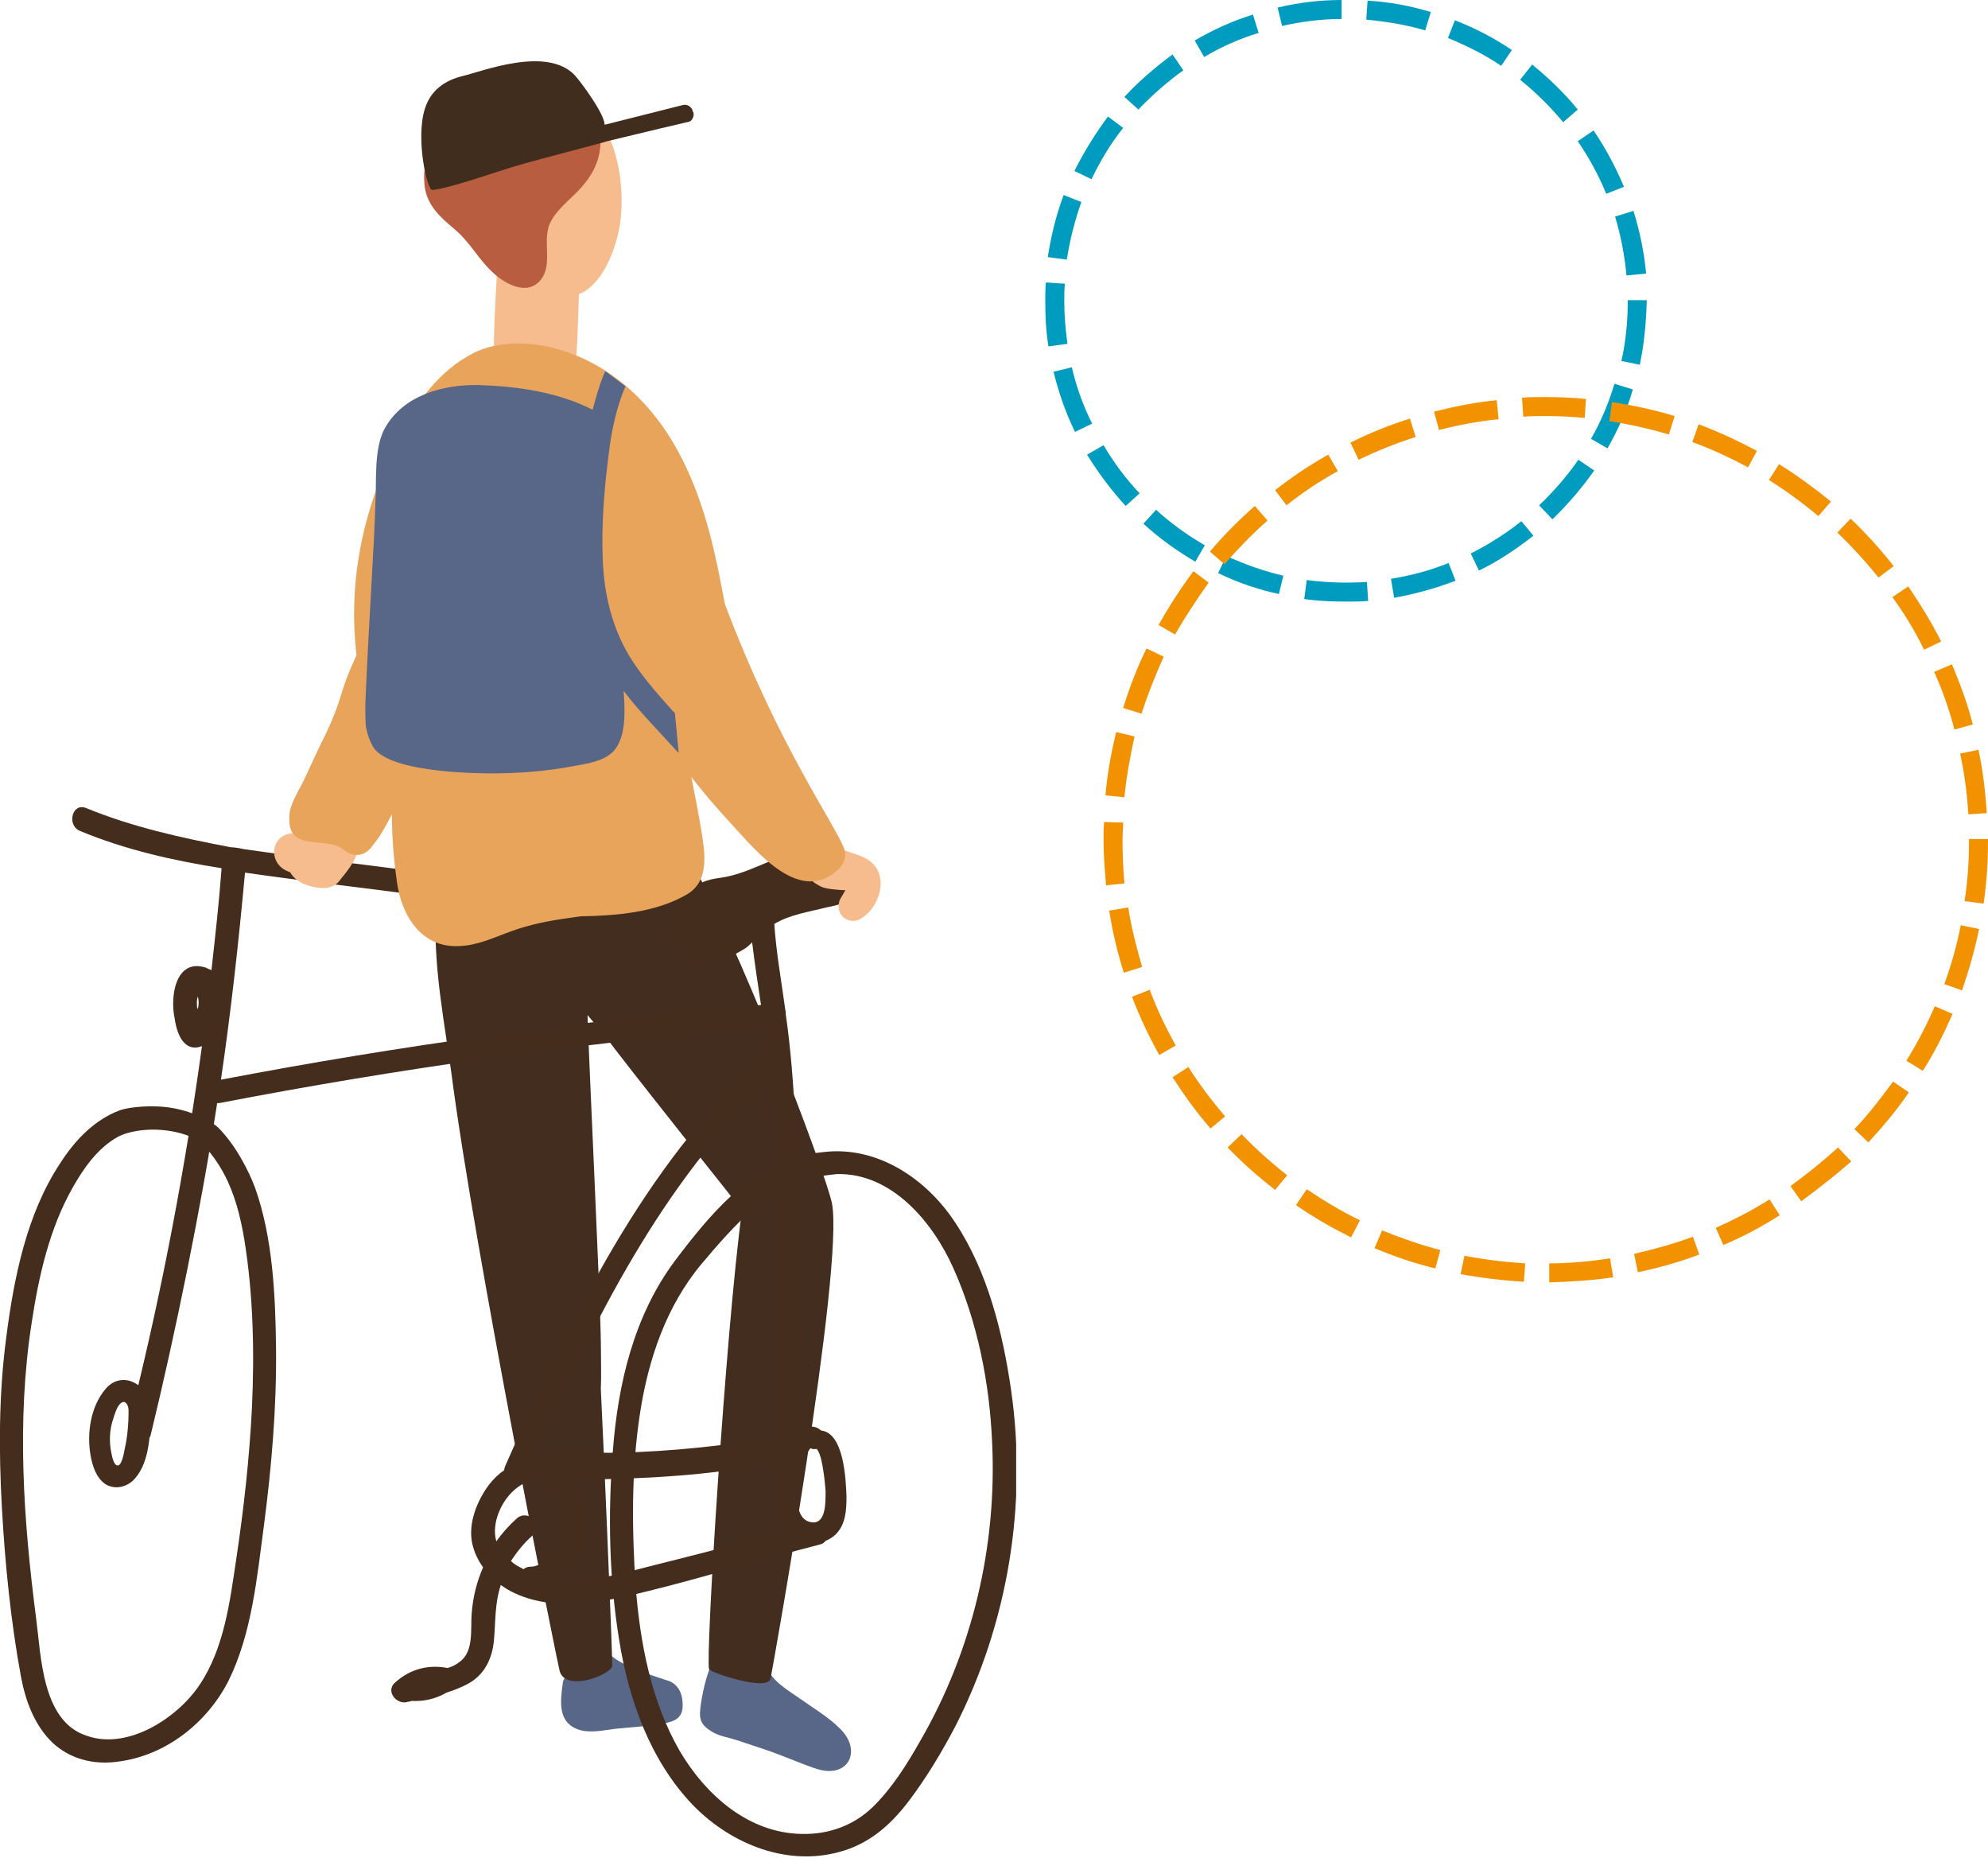 <?xml version="1.0" encoding="utf-8"?>
<!-- Generator: Adobe Illustrator 19.1.0, SVG Export Plug-In . SVG Version: 6.00 Build 0)  -->
<svg version="1.1" id="Livello_1" xmlns="http://www.w3.org/2000/svg" xmlns:xlink="http://www.w3.org/1999/xlink" x="0px" y="0px"
	 viewBox="0 0 314 293.4" style="enable-background:new 0 0 314 293.4;" xml:space="preserve">
<style type="text/css">
	.st0{clip-path:url(#SVGID_2_);fill:#586788;}
	.st1{clip-path:url(#SVGID_2_);fill:#422D1E;}
	.st2{clip-path:url(#SVGID_2_);fill:#F6BC8E;}
	.st3{clip-path:url(#SVGID_2_);fill:#442D1D;}
	.st4{clip-path:url(#SVGID_2_);fill:#B85D3F;}
	.st5{clip-path:url(#SVGID_2_);fill:#E9A45C;}
	.st6{clip-path:url(#SVGID_2_);fill:#402D1E;}
	.st7{fill:#009CBF;}
	.st8{fill:#F39200;}
</style>
<g>
	<defs>
		<rect id="SVGID_1_" x="0" y="9.7" width="160.5" height="283.5"/>
	</defs>
	<clipPath id="SVGID_2_">
		<use xlink:href="#SVGID_1_"  style="overflow:visible;"/>
	</clipPath>
	<path class="st0" d="M110.7,269.1c0.4-2.7,1.1-5.4,2.4-7.9c0.7-1.4,2.5-1.1,3.3,0c0.4,0.5,0.7,1.1,0.9,1.7c0.4-1.7,3.2-2.2,3.7-0.1
		c0.6,2.5,3.3,4,5.3,5.4c2.1,1.5,4.5,2.9,6.3,4.7c3.7,3.5,1.4,8.1-3.7,6.4c-2.7-0.9-5.3-2.1-8-3c-1.5-0.5-3-1-4.5-1.5
		c-1.2-0.4-2.6-0.6-3.7-1.2C110.4,272.3,110.4,271.3,110.7,269.1"/>
	<path class="st0" d="M88.9,265.7c0.1-0.7,0.6-1.2,1.2-1.3c0.4-1,1.1-1.8,2.4-2c0.1,0,0.1,0,0.2,0c-0.5-1.9,2.4-3.4,3.5-1.4
		c1.2,2,8.8,4.2,9.6,4.5c1.3,0.6,1.9,1.8,2,3.2c0.3,3.1-1.7,3.3-4.7,3.7c-2,0.3-4,0.4-5.9,0.6c-1.7,0.2-3.8,0.7-5.6,0.2
		C88,272.1,88.5,268.7,88.9,265.7"/>
	<path class="st1" d="M68.8,145.3c0.1-2.2,2.5-3.3,4.2-2.6c1.2-1.5,3.8-1.9,4.7,0.2c0.1,0.2,0.2,0.4,0.2,0.5l-0.2-1.9
		c-0.2-1.9,1.7-3,3.3-2.8c-0.1-0.7-0.2-1.4-0.3-2c-0.2-1.5,0.4-3.1,2-3.5c1.4-0.4,3.2,0.5,3.5,2c0.3,1.8,0.7,3.6,1,5.4
		c0.7-0.7,1.8-1,2.9-0.7c0.6-1.1,2-1.8,3.2-1.5c1-1.2,3-1.7,4.4-0.4c1,0.9,2,1.9,2.9,2.8c0.8-0.4,1.7-0.5,2.5,0
		c-0.4-0.7-0.8-1.4-1.2-2.1c-1.1-1.9,0.5-4.1,2.2-4.4c1.2-1.1,3.3-1.2,4.4,0.6c7.9,13.3,21.9,50.2,22.9,55.1
		c2,10.1-9.5,74.3-9.7,75.1c-0.5,2.1-9.7-1.1-9.7-1.5c-0.6-1.6,2.6-53.3,5.2-72.5c-2-2.6-17.1-21.4-22.4-28.5
		c-0.7-0.7-1.3-1.5-2-2.3c0.3,9.4,2,44,2.1,51.6c0,2.5,0.1,5,0,7.5c0.3,5.5,1.8,40.7,1.8,43.6c0,1.4-7.3,4.3-8.3,0.9
		c-0.3-1-13.4-66-17.1-94.4C70.2,161.5,68.6,153.4,68.8,145.3"/>
	<path class="st2" d="M78.8,36.8c0,0,1.6,1,1.6,1l0.1-1.6c0.1-2.1,2.3-2.7,3.6-1.9c0.5,0.1,1,0.3,1.4,0.6c0.8,0.1,1.6,0.7,2,1.6
		c0,0.1,0,0.1,0.1,0.2c0.2,0.1,0.4,0.2,0.6,0.3c0.4,0.2,0.8,0.4,1,0.8c0.6,0.2,1,0.6,1.2,1.1c0.6,0.4,1,1,1.1,1.9
		c0.1,2.5-0.3,14.3-0.5,15.6C90.7,57.5,78,56.3,78,55.6C78,49.8,78.5,44.4,78.8,36.8"/>
	<path class="st2" d="M92.3,16.9c-3-2.2-7.3-2.4-10.3-0.2c-0.6,0.3-1.1,0.7-1.6,1.3c-4,5.6-2.4,14.4,0.2,20.3c1.2,2.8,3,6,5.7,7.6
		c1.2,0.7,2.5,0.9,3.7,0.8c1.4,0,2.6-0.7,3.6-1.7c0.5-0.5,1-1.1,1.4-1.7c1-1.5,1.7-3.2,2.1-4.5c1.2-3.6,1.3-7.4,0.8-11.1
		C97.3,23.6,95.8,19.3,92.3,16.9"/>
	<path class="st3" d="M96.8,229.1c-0.8,9.9-0.6,20.1,1,29.9c1.5,9.4,4.9,19,11.6,26c6.1,6.3,15.3,10,24,7.2c4.4-1.4,7.6-4.4,10.3-8
		c2.7-3.6,5.1-7.6,7.2-11.6c8.3-16.3,11.4-35,8.8-53.1c-1.3-9-3.7-18.7-8.8-26.4c-4.5-6.9-12.2-12.1-20.6-11.2
		c-0.7,0.1-2.2,0.2-3.2,0.5c-8.6,1.6-15.3,9.8-20.5,16.7C100.1,207.8,97.6,218.6,96.8,229.1 M100.4,250.5c-0.6-9-0.7-18.4,0.7-27.4
		c1.3-8.4,4.1-16.8,9.7-23.5c4.9-5.8,11.2-13.2,18.9-13.9c1.7-0.2,2.3-0.3,2.5-0.3c8.6-0.2,15.1,7.5,18.4,14.9
		c3.8,8.5,5.7,18.1,6.1,27.4c0.8,16.4-3.1,33-11.4,47.3c-2.1,3.7-4.5,7.5-7.5,10.4c-3,2.9-7,4.3-11.1,4.2
		c-8.5-0.1-15.3-6.2-19.4-13.2C102.8,268.5,101.1,259.4,100.4,250.5"/>
	<path class="st3" d="M1,211.1c-1.2,9-1.2,18-0.7,27c0.5,8.9,1.4,17.9,3,26.6c0.7,3.8,2.1,7.7,5,10.5c2.8,2.6,6.5,3.5,10.2,3
		c7.6-0.9,14.2-6.1,17.6-12.8c3.7-7.5,4.5-16.4,5.6-24.6c1.2-9.2,2-18.6,1.9-27.9c-0.1-8.3-0.5-17.4-3.3-25.3
		c-1-2.7-3.1-6.8-5.8-9.5c-1-1-3.8-2.5-7.1-3.1c-3.2-0.6-6.9-0.2-8.4,0.3c-4.1,1.5-7.2,4.8-9.5,8.4C4.2,191.7,2.2,201.8,1,211.1
		 M5.7,255.5c-2-15.4-3.1-31.2-0.7-46.6c1.1-7.3,2.8-14.9,6.5-21.4c1.7-3,3.8-6,6.8-7.8c1.9-1.2,6.8-2.1,11.6-0.3
		c2.4,0.8,4.6,4.3,5.5,6c1.7,3.2,2.6,6.8,3.2,10.4c1.4,8.7,1.6,17.6,1.2,26.4c-0.4,8.1-1.3,16.1-2.5,24.1c-1,6.7-1.9,14-5.8,19.8
		c-3.5,5.2-11.3,10.3-17.8,8C6.6,271.8,6.5,261.5,5.7,255.5"/>
	<path class="st3" d="M122.9,232.9c-0.7,3.6-0.4,9.2,3.8,10.6c1.8,0.6,3.9,0.1,5.3-1.2c1.6-1.6,1.7-3.9,1.7-6
		c-0.1-2.7-0.4-10-4-10.4c-1.2-1.1-3-0.7-4.1,0.7C124.2,228.3,123.3,230.6,122.9,232.9 M127.8,240.3c-2.1-0.6-2-4.1-1.9-5.8
		c0.1-1.1,0.4-2.1,0.7-3.2c0.2-0.6,0.5-1.2,0.9-1.8c0.1-0.3,0.3-0.5,0.5-0.8c0.3,0.1,0.6,0.2,0.9,0.1c0,0,0.1,0,0.1,0
		c0.6,0.7,0.9,2.5,1,3.2c0.2,1.1,0.3,2.3,0.4,3.4C130.4,237.3,130.5,241.1,127.8,240.3"/>
	<path class="st3" d="M16.7,219.3c-2.4,2.8-3,7-2.4,10.5c0.3,1.7,0.9,3.6,2.4,4.6c1.4,0.8,3,0.5,4.2-0.5c2.7-2.5,2.8-7.3,2.9-10.1
		c0-0.4-0.1-1-0.1-1.4c-0.3-1.7-1-3.4-2.6-4.1C19.5,217.5,17.8,218,16.7,219.3 M17.6,229.5c-0.4-1.8-0.3-3.8,0.3-5.5
		c0.2-0.6,0.6-2.1,1.3-2.5c0.6-0.4,1,0.3,1.1,1c0,0.1,0.1,3.3-0.6,6.3c-0.1,0.5-0.4,2.4-1,2.6C18,231.6,17.7,230,17.6,229.5"/>
	<path class="st3" d="M13.6,127.6c-2.2-0.9-3.1,2.7-1,3.6c7.2,3,14.8,4.7,22.4,5.9c-0.4,5.4-1,10.7-1.6,16.1
		c-0.2-0.1-0.5-0.2-0.7-0.3c-0.1,0-0.1-0.1-0.2-0.1c-4.7-1.5-5.7,4.4-4.9,8.1c0.4,2.8,1.7,5.3,4.3,4.3c-2.6,19-6.2,38-10.8,56.6
		c-0.6,2.3,2.1,7.1,2.7,4.8c3.9-16,8-36.1,10.5-52.4c0.1,0,0.2,0,0.3,0c28.5-5.5,57.2-9.5,86.1-12c0.2,1.4,0.4,2.8,0.5,4.2
		c-0.2,0.1-0.4,0.2-0.6,0.4c-19.1,17.5-30.5,41.3-40.8,64.7c-0.1,0.2-0.1,0.4-0.2,0.7c-0.9,0.6-1.7,1.4-2.4,2.3
		c-1.9,2.6-3.3,6.1-2.6,9.3c0.3,1.3,0.9,2.6,1.7,3.7c-1,2.3-1.6,4.7-1.8,7.3c-0.2,2.5,0.4,6.1-2,7.7c-0.5,0.4-1.1,0.7-1.8,0.9
		c-3.1-0.6-6,0.2-8.3,2.3c-1.5,1.3,0.1,3.4,1.8,3.1c0.3-0.1,0.6-0.1,0.8-0.2c1.9,0.1,3.8-0.3,5.5-1.3c1.2-0.4,2.3-0.8,3.4-1.4
		c2.6-1.4,3.8-3.9,4.1-6.7c0.3-3,0.1-5.9,1.1-8.9c0,0,0,0,0,0c0.3,0.2,0.6,0.4,0.9,0.6c6.8,4,15.4,2.1,22.6,0.3
		c8.5-2.1,18.3-5.1,26.9-7.3c2.3-0.6,0-3.3-2.3-2.8c-8.4,2.1-16.8,4.3-25.2,6.4c-4.2,1.1-9.1,2.4-13.6,2.1c2.7-2.3,4.3-6.3,4.3-9.4
		c-0.1-2.3-0.9-4.8-2.3-6.7c1.4,0,2.9,0.1,4.3,0.1c3.8-0.1,7.6-0.2,11.4-0.5c5.8-0.4,11.5-1.2,17.2-2.1c0.1,1,0.2,1.9,0.3,2.9
		c0.3,2.3,2,2.5,1.8,0.1c-0.1-1.2,1.7-2.5,1.5-3.7c0.3,0,0.3-1.4,0.6-1.5c2.3-0.4,1.5-2.6-0.8-2.2c0,0-0.1,0-0.1,0
		c-0.3-4.5-0.5-9-0.6-13.6c-0.2-12.1,0.2-24.2-0.4-36.3c-0.3-5.6-0.7-11.1-1.5-16.6c0-0.1,0-0.2,0-0.3c0-0.2-0.1-0.4-0.1-0.6
		c-0.6-4.4-1.4-8.8-1.7-13.3c2.5-1.5,5.5-1.9,8.2-2.6c1.4-0.3,3-0.5,3.8-1.8c0.5-0.8,0.5-1.7,0.2-2.6c0-0.4-0.1-0.9-0.4-1.4
		c-0.8-1.4-2.6-2.2-4.1-2.6c-3.6-0.9-7,0.5-10.3,1.9c-1.9,0.8-3.8,1.5-5.8,1.8c-1.5,0.2-3,0.5-4.2,1.5c-2.1,1.8-4.2,5.5-3.9,8.3
		c0.5,3.6,3.8,4.5,6.8,3.6c1.6-0.5,3.3-1.1,4.7-2c0.6-0.3,1-0.7,1.5-1.2c0.4,3.3,0.9,6.6,1.4,9.9c-28.6,2.5-57.1,6.4-85.3,11.8
		c1.6-10.9,2.8-21.8,3.8-32.7c9,1.3,18,2.3,27,3.5c2.3,0.3,2.3-3.4,0-3.7c-9-1.2-18.1-2.2-27.1-3.5c-0.1,0-1.2-0.3-2.1-0.3
		C28.6,132.3,20.9,130.6,13.6,127.6 M78.4,240c0.8-3,2.9-5.6,6-6.4c0.2-0.1,0.4-0.1,0.6-0.1c2.6,0.4,4,4.8,3.9,6.9
		c-0.1,2.4-2.2,7-5.1,7c-0.5,0-0.9,0.2-1.1,0.4c-0.4-0.2-0.7-0.4-1.1-0.6c-0.3-0.2-0.6-0.4-0.9-0.7c1-1.5,2.1-2.9,3.5-4.1
		c1.8-1.6-0.8-4.2-2.6-2.6c-1.2,1.1-2.3,2.3-3.2,3.6C78.1,242.4,78.1,241.3,78.4,240 M84.4,229.8c9.4-21.4,20.1-42.8,37.1-59.1
		c1.4,18.7-0.1,37.5,1.3,56.2c-8.3,1.4-16.7,2.3-25.1,2.5c-4.1,0.1-8.8-0.4-12.9,0.4C84.7,229.8,84.6,229.8,84.4,229.8 M31.3,157.6
		c0.1,0.5,0.1,1,0,1.5c0,0-0.1,0.1-0.1,0.3c-0.1-0.3-0.1-0.7-0.1-1c0-0.1,0-0.2,0-0.3c0-0.2,0.1-0.5,0.1-0.7
		C31.2,157.4,31.3,157.5,31.3,157.6"/>
	<path class="st2" d="M129,134.6c0.2-1.1,1.4-2.1,2.6-1.2c2.3,1.6,5.8,1.3,7.1,4.2c1.2,2.6-0.5,6.4-3,7.6c-1.1,0.5-2.4,0.1-3-1
		c-0.3-0.6-0.3-1.3-0.1-2c0.1-0.3,1-1.6,0.9-1.7c0.1,0.2-2-0.1-2.2-0.1c-0.7-0.1-1.4-0.2-2-0.6c-1.4-0.7-2.2-1.9-2.3-3.5
		C127.1,135.2,128.1,134.6,129,134.6"/>
	<path class="st4" d="M79.4,15.4c2.6-0.7,5.7-1.2,8.5-0.7c5.5,0.9,6.7,5.6,6.8,5.9c0.5,3.1-0.3,5.8-2.3,8.3c-1.6,2.1-4,3.6-5.3,5.9
		c-1.7,2.9,0.4,6.8-1.7,9.4c-2.2,2.7-5.9,0.5-7.8-1.4c-2.1-2-3.5-4.7-5.8-6.6c-2.6-2.2-4.7-4.1-4.8-7.7C66.6,21.9,73.5,17,79.4,15.4
		"/>
	<path class="st2" d="M45.9,131.6c0.2,0,0.4-0.1,0.7-0.1c0.2-0.2,0.4-0.4,0.6-0.5c0.7-0.5,1.5,0.1,1.7,0.8c0.6-0.6,1.7-0.5,1.9,0.4
		c0.1-0.1,0.1-0.2,0.2-0.3c0.5-0.7,1.8-0.8,2.1,0.1c0,0,0,0,0,0c0.5-0.6,1.5-0.3,1.8,0.3c0.6-0.3,1.4-0.1,1.6,0.7
		c0.5,2.1-1.7,4.6-2.9,6.1c-1.2,1.6-3.6,1.2-5.3,0.6c-1.1-0.4-2-1.1-2.5-2c-0.1,0-0.2,0-0.3-0.1C42.5,136.5,42.5,132.2,45.9,131.6"
		/>
	<path class="st5" d="M48.1,123c1.1-2.4,2.2-4.8,3.4-7.2c2.9-6.2,1.9-6.1,4.8-12.3c-0.6-5.4-0.5-10.8,0.5-16.3
		c1.1-6.4,3.4-12.6,6.3-18.4c2.6-5.2,6.3-10.3,11.6-13c4.4-2.3,12-2.4,19.7,2c15.3,8.9,18.2,27.9,20.1,37.6
		c8.6,22.8,17.6,35,18.9,38.8c0.3,1-0.1,2.1-0.7,2.8c-6.2,6.3-13.2-2.6-17.2-6.9c-2.2-2.4-4.3-4.8-6.3-7.4c0.6,3.1,1.2,6.1,1.7,9.2
		c0.5,3.4,1,7.4-2.5,9.4c-4.9,2.8-11,3.3-16.7,3.4c-0.7,0.1-1.4,0.2-2.1,0.3c-2.9,0.4-5.9,1-8.7,2c-2.8,1-5.4,2.3-8.4,2.4
		c-6,0.3-9.1-4.9-9.8-10.1c-0.5-3.5-0.8-7.1-0.8-10.7c-2.1,4-2.3,3.9-3.1,5c-1.1,1.6-3,1.9-4.5,0.6c-2.5-2.2-8.7,0.4-8.6-4.8
		C45.5,127.3,47.2,124.9,48.1,123"/>
	<path class="st6" d="M67.1,17.2c0.9-2.9,3.1-4.5,6-5.2c3-0.7,13.3-4.8,17.7-0.1c1,1.1,4.7,6.1,4.7,7.8c4.8-1.2,7.5-1.9,12.3-3.1
		c0.7-0.2,1.4,0.2,1.6,0.9c0,0.1,0,0.1,0.1,0.2c0.2,0.5-0.1,1.3-0.6,1.5c-0.1,0-8,1.9-13,3.1c-0.1,0.1-10.6,2.8-13.7,3.7
		c-2.9,0.8-10.9,3.7-13.9,4C67.5,30.2,65.6,22,67.1,17.2"/>
	<path class="st0" d="M57.7,111.2c0.3-7.1,0.7-14.2,1.1-21.3c0.2-3.6,0.4-7.1,0.5-10.7c0.2-3.1-0.3-8.4,1.5-11.6
		c2.9-5.2,9.2-6.9,14.8-6.8c6.1,0.2,12.5,1.1,18,3.9c0.5-1.8,1-3.7,1.7-5.4c0.1-0.2,0.3-0.7,0.3-0.7l3.2,2.4c0,0-0.2,0.4-0.3,0.7
		c-1.3,3.3-2,6.8-2.4,10.4c-0.7,5.4-1.1,10.8-0.9,16.2c0.2,5.4,1.4,10.6,4.2,15.3c1.9,3.1,4.3,5.8,6.7,8.5c0.2,0.2,0.5,0.5,0.5,0.5
		l0.6,6.3c0,0-0.3-0.3-0.4-0.4c-2.8-3.1-5.8-6.1-8.3-9.4c0.2,2.7,0.4,6.4-1,8.7c-1.4,2.5-5,2.8-7.6,3.3c-3.3,0.6-6.7,0.9-10,1
		c-2.8,0.1-18.4,0.2-21-4.2c-0.5-0.9-0.9-2-1.1-3.1C57.7,113.7,57.7,112.5,57.7,111.2"/>
</g>
<g>
	<path class="st7" d="M212.5,95c-2.2,0-4.4-0.1-6.5-0.4l0.4-3c3.1,0.4,6.3,0.5,9.5,0.3l0.2,3C215,95,213.7,95,212.5,95z M220.2,94.4
		l-0.5-3c3.1-0.5,6.2-1.3,9.1-2.5l1.1,2.8C226.8,92.9,223.5,93.8,220.2,94.4z M202,93.8c-3.3-0.7-6.5-1.8-9.6-3.3l1.3-2.7
		c2.9,1.3,5.9,2.4,9,3.1L202,93.8z M233.6,90.1l-1.3-2.7c2.8-1.4,5.5-3.1,8-5.1l1.9,2.3C239.5,86.7,236.7,88.6,233.6,90.1z
		 M188.8,88.7c-2.9-1.7-5.7-3.7-8.2-6l2-2.2c2.3,2.1,4.9,4,7.7,5.6L188.8,88.7z M245.2,82l-2.1-2.2c2.3-2.2,4.4-4.6,6.2-7.2l2.5,1.7
		C249.9,77,247.7,79.6,245.2,82z M177.8,79.9c-2.3-2.5-4.3-5.2-6.1-8.1l2.6-1.5c1.6,2.7,3.5,5.3,5.7,7.6L177.8,79.9z M253.9,70.8
		l-2.6-1.5c1.6-2.8,2.8-5.7,3.7-8.7l2.9,0.9C257,64.7,255.6,67.8,253.9,70.8z M169.8,68.2c-1.5-3-2.6-6.3-3.4-9.5l2.9-0.7
		c0.7,3.1,1.8,6.1,3.2,8.9L169.8,68.2z M259,57.6l-2.9-0.6c0.7-3.1,1-6.3,1-9.4l0-0.2l3,0l0,0.2C260,50.9,259.7,54.3,259,57.6z
		 M165.6,54.7c-0.4-2.4-0.5-4.8-0.5-7.2c0-1,0-2,0.1-2.9l3,0.2c-0.1,0.9-0.1,1.8-0.1,2.8c0,2.3,0.2,4.5,0.5,6.7L165.6,54.7z
		 M256.9,43.5c-0.3-3.2-0.9-6.3-1.8-9.3l2.9-0.9c1,3.2,1.7,6.6,2,9.9L256.9,43.5z M168.5,41l-3-0.4c0.5-3.3,1.3-6.6,2.5-9.8l2.8,1.1
		C169.8,34.7,169,37.8,168.5,41z M253.7,30.6c-1.2-2.9-2.7-5.7-4.5-8.3l2.5-1.7c1.9,2.8,3.5,5.8,4.8,8.9L253.7,30.6z M172.4,28.3
		l-2.7-1.3c1.5-3,3.3-5.9,5.3-8.6l2.4,1.8C175.4,22.7,173.8,25.4,172.4,28.3z M246.9,19.3c-2-2.4-4.3-4.7-6.8-6.7l1.9-2.4
		c2.6,2.1,5.1,4.5,7.2,7.1L246.9,19.3z M179.8,17.3l-2.2-2c2.3-2.5,4.9-4.7,7.6-6.7l1.7,2.5C184.4,12.9,182,15,179.8,17.3z
		 M237.1,10.4c-2.6-1.8-5.5-3.2-8.4-4.4l1.1-2.8c3.1,1.2,6.2,2.8,9,4.7L237.1,10.4z M190.2,9l-1.5-2.6c2.9-1.7,6-3.1,9.2-4.1
		l0.9,2.9C195.8,6.1,192.9,7.4,190.2,9z M225.1,4.8c-3-0.9-6.2-1.4-9.3-1.7l0.2-3c3.4,0.2,6.7,0.8,10,1.8L225.1,4.8z M202.5,4.1
		l-0.7-2.9c3.3-0.8,6.7-1.2,10.1-1.2l0,3C208.7,3,205.6,3.4,202.5,4.1z"/>
</g>
<g>
	<path class="st8" d="M244.7,202.5l0-3c3.2,0,6.5-0.3,9.6-0.8l0.5,3C251.5,202.2,248.1,202.4,244.7,202.5z M240.7,202.4
		c-3.4-0.2-6.7-0.6-10-1.2l0.6-2.9c3.1,0.6,6.4,1,9.6,1.2L240.7,202.4z M258.7,200.9l-0.6-2.9c3.1-0.7,6.3-1.6,9.3-2.7l1,2.8
		C265.3,199.3,262,200.2,258.7,200.9z M226.7,200.3c-3.3-0.8-6.5-1.9-9.6-3.2l1.2-2.8c3,1.2,6.1,2.3,9.2,3.1L226.7,200.3z
		 M272.2,196.6l-1.2-2.7c2.9-1.3,5.8-2.8,8.5-4.5l1.6,2.5C278.3,193.7,275.3,195.3,272.2,196.6z M213.4,195.4c-3-1.5-6-3.2-8.7-5.1
		l1.7-2.5c2.7,1.8,5.5,3.5,8.4,4.9L213.4,195.4z M284.5,189.7l-1.7-2.4c2.6-1.9,5.1-3.9,7.5-6.1l2.1,2.2
		C289.9,185.6,287.2,187.7,284.5,189.7z M201.4,187.9c-2.7-2.1-5.2-4.3-7.5-6.7l2.2-2.1c2.2,2.3,4.7,4.5,7.2,6.5L201.4,187.9z
		 M295.1,180.4l-2.2-2.1c2.2-2.3,4.2-4.9,6.1-7.5l2.5,1.7C299.6,175.3,297.4,177.9,295.1,180.4z M191.2,178.2
		c-2.2-2.5-4.2-5.3-6-8.1l2.5-1.6c1.7,2.7,3.7,5.3,5.8,7.8L191.2,178.2z M303.7,169.1l-2.6-1.6c1.7-2.7,3.2-5.6,4.5-8.6l2.8,1.2
		C307,163.3,305.5,166.3,303.7,169.1z M183.1,166.6c-1.6-2.9-3.1-6-4.3-9.2l2.8-1.1c1.1,3,2.5,5.9,4.1,8.8L183.1,166.6z
		 M309.9,156.4l-2.8-1c1.1-3,2-6.2,2.6-9.3l2.9,0.6C311.9,150,311,153.2,309.9,156.4z M177.5,153.6c-1-3.2-1.8-6.5-2.3-9.8l3-0.5
		c0.5,3.2,1.3,6.3,2.2,9.4L177.5,153.6z M313.3,142.7l-3-0.4c0.5-3.2,0.7-6.4,0.7-9.6v-0.2h3v0.2C314,136,313.8,139.4,313.3,142.7z
		 M174.7,139.8c-0.2-2.4-0.4-4.8-0.4-7.1c0-1,0-2,0.1-2.9l3,0.1c0,0.9-0.1,1.9-0.1,2.8c0,2.3,0.1,4.6,0.3,6.8L174.7,139.8z
		 M310.9,128.6c-0.2-3.2-0.6-6.4-1.3-9.6l2.9-0.6c0.7,3.3,1.1,6.7,1.3,10L310.9,128.6z M177.6,125.9l-3-0.3c0.3-3.4,0.9-6.7,1.7-10
		l2.9,0.7C178.5,119.5,177.9,122.7,177.6,125.9z M308.7,115.2c-0.8-3.1-1.9-6.2-3.2-9.1l2.8-1.2c1.3,3.1,2.5,6.3,3.3,9.5
		L308.7,115.2z M180.3,112.7l-2.9-0.9c1-3.2,2.2-6.4,3.7-9.4l2.7,1.3C182.5,106.6,181.3,109.6,180.3,112.7z M303.9,102.6
		c-1.4-2.9-3.1-5.7-5-8.3l2.5-1.7c1.9,2.8,3.7,5.7,5.2,8.7L303.9,102.6z M185.6,100.2l-2.6-1.5c1.6-2.9,3.5-5.8,5.5-8.5l2.4,1.8
		C189,94.7,187.2,97.4,185.6,100.2z M296.7,91.2c-2-2.5-4.2-4.9-6.5-7.1l2.1-2.2c2.4,2.3,4.7,4.8,6.8,7.5L296.7,91.2z M193.4,89.1
		l-2.3-2c2.2-2.6,4.6-5,7.1-7.2l2,2.3C197.7,84.4,195.5,86.7,193.4,89.1z M287.2,81.5c-2.5-2.1-5.1-4-7.8-5.7l1.6-2.5
		c2.9,1.8,5.6,3.8,8.2,5.9L287.2,81.5z M203.2,79.8l-1.8-2.4c2.7-2.1,5.5-4,8.4-5.6l1.5,2.6C208.4,76,205.7,77.8,203.2,79.8z
		 M276.1,73.8c-2.8-1.5-5.8-2.9-8.8-4l1-2.8c3.2,1.2,6.2,2.6,9.2,4.2L276.1,73.8z M214.6,72.6l-1.3-2.7c3-1.5,6.2-2.8,9.4-3.8
		l0.9,2.9C220.5,70,217.5,71.2,214.6,72.6z M263.6,68.6c-3.1-0.9-6.2-1.6-9.4-2.1l0.4-3c3.3,0.5,6.6,1.2,9.9,2.2L263.6,68.6z
		 M227.3,67.9l-0.8-2.9c3.2-0.8,6.6-1.5,9.9-1.8l0.3,3C233.6,66.5,230.4,67.1,227.3,67.9z M250.3,66c-2-0.2-4.1-0.3-6.2-0.3
		c0,0,0,0,0,0c-1.2,0-2.3,0-3.5,0.1l-0.2-3c1.2-0.1,2.5-0.1,3.7-0.1c2.1,0,4.3,0.1,6.4,0.3L250.3,66z"/>
</g>
</svg>
